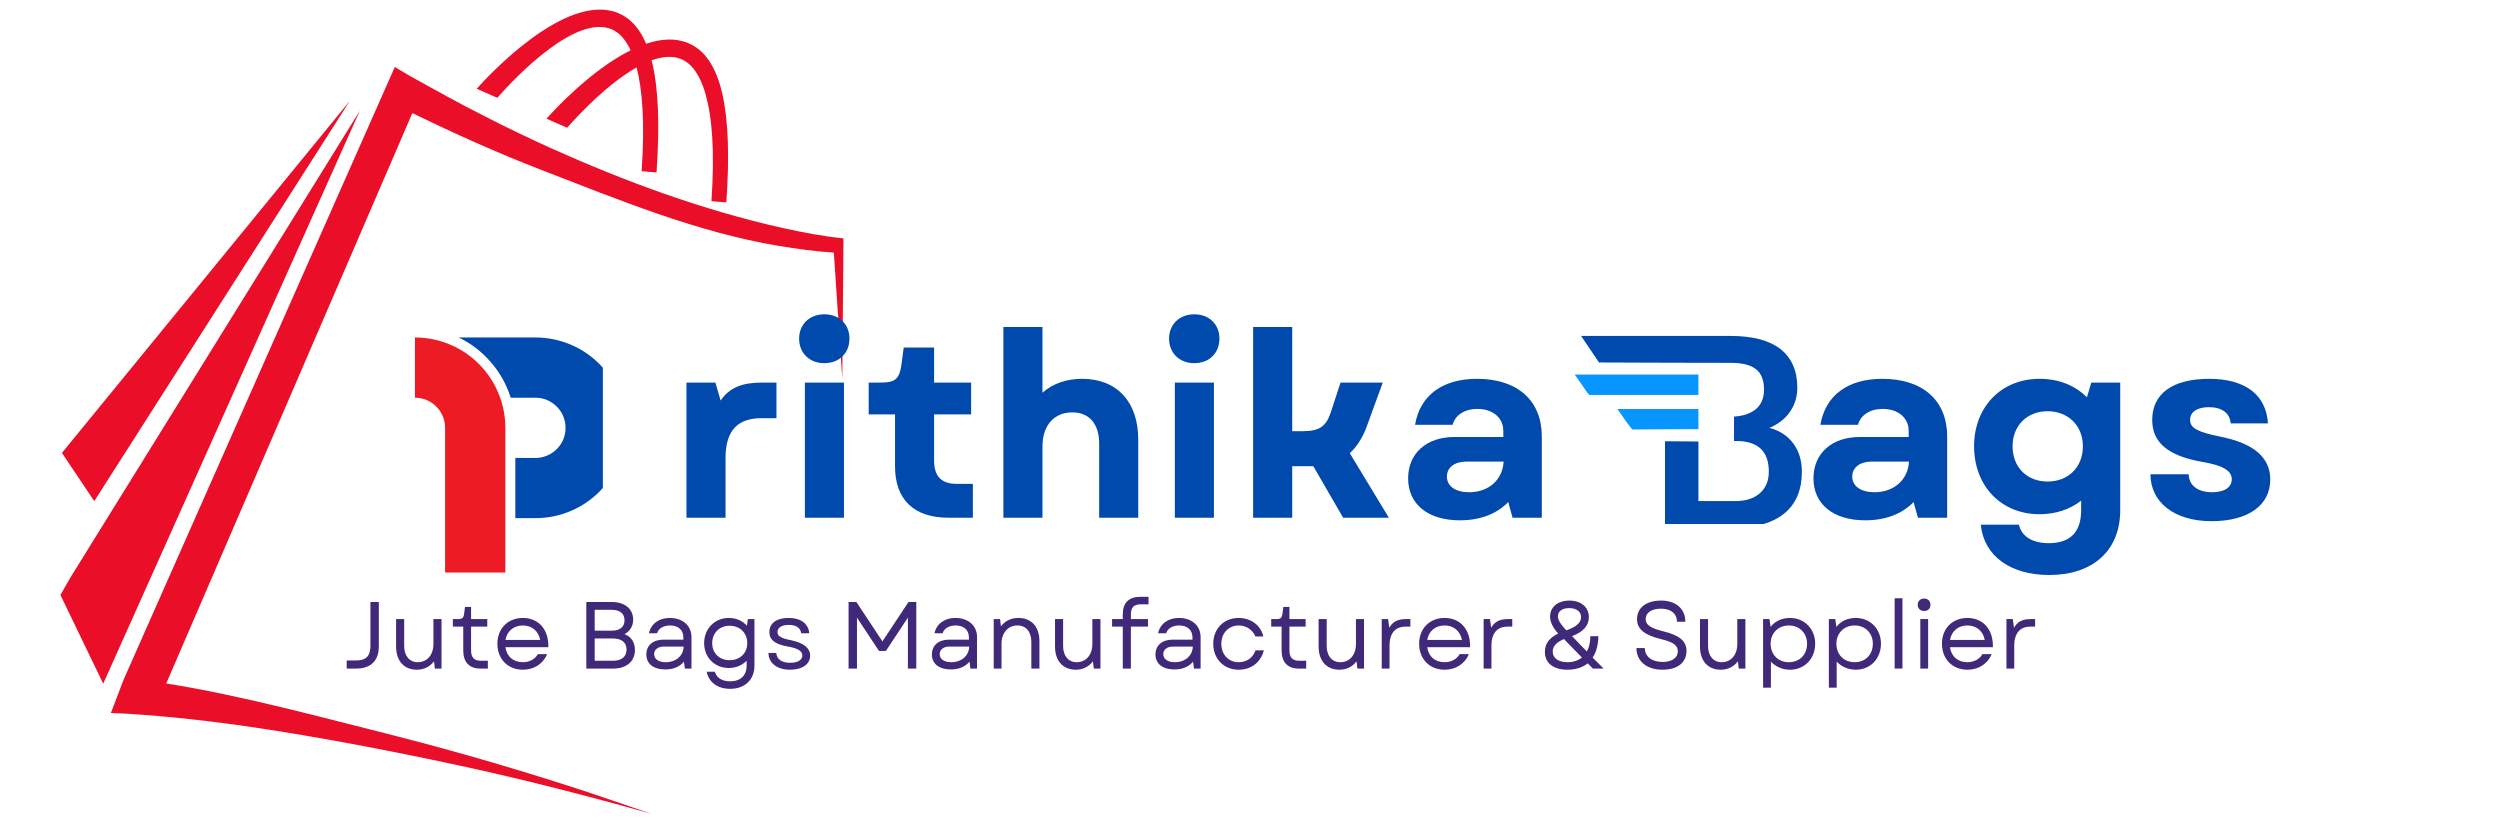 <svg xmlns="http://www.w3.org/2000/svg" xmlns:xlink="http://www.w3.org/1999/xlink" width="135" viewBox="0 0 135 45" height="45" preserveAspectRatio="xMidYMid meet"><defs><g></g><clipPath id="dceaaebc30"><path d="M 5.949 3.605 L 45.547 3.605 L 45.547 43.949 L 5.949 43.949 Z M 5.949 3.605 " clip-rule="nonzero"></path></clipPath><clipPath id="3b720be76a"><path d="M 3.262 5 L 20 5 L 20 37 L 3.262 37 Z M 3.262 5 " clip-rule="nonzero"></path></clipPath><clipPath id="32f713e27a"><path d="M 3.262 5 L 19 5 L 19 28 L 3.262 28 Z M 3.262 5 " clip-rule="nonzero"></path></clipPath><clipPath id="31500888ad"><path d="M 22.398 18.223 L 28 18.223 L 28 30.918 L 22.398 30.918 Z M 22.398 18.223 " clip-rule="nonzero"></path></clipPath><clipPath id="1d76ad6b48"><path d="M 24 18.223 L 32.555 18.223 L 32.555 28 L 24 28 Z M 24 18.223 " clip-rule="nonzero"></path></clipPath><clipPath id="6243091a3d"><path d="M 85.02 20 L 92 20 L 92 22 L 85.02 22 Z M 85.02 20 " clip-rule="nonzero"></path></clipPath><clipPath id="d3f1b4ecfe"><path d="M 85.02 18.141 L 97.715 18.141 L 97.715 28.297 L 85.02 28.297 Z M 85.02 18.141 " clip-rule="nonzero"></path></clipPath></defs><g clip-path="url(#dceaaebc30)"><path fill="#ea0e28" d="M 45.547 13.039 L 45.543 12.871 C 44.457 12.762 43.363 12.555 42.285 12.316 C 37.961 11.352 33.758 9.801 29.719 7.988 C 28.617 7.484 27.27 6.848 26.199 6.289 C 24.875 5.629 23.441 4.828 22.152 4.113 L 21.32 3.617 L 6.676 36.699 L 6.516 37.113 L 6.484 37.203 L 5.988 38.5 C 6.547 38.52 7.246 38.559 7.801 38.605 C 8.941 38.691 10.199 38.82 11.34 38.957 C 15.477 39.457 20.676 40.445 24.75 41.328 C 28.223 42.07 31.77 42.988 35.184 43.949 C 34.051 43.566 32.922 43.168 31.785 42.789 C 28.398 41.676 24.883 40.641 21.434 39.758 C 17.453 38.762 13.133 37.57 8.977 36.906 L 22.266 6.109 C 24.535 7.211 26.887 8.27 29.223 9.172 C 33.41 10.789 37.613 12.535 42.043 13.277 C 43.031 13.438 44.02 13.578 45.027 13.641 C 45.051 13.977 45.484 20.457 45.484 20.457 L 45.547 13.039 " fill-opacity="1" fill-rule="nonzero"></path></g><g clip-path="url(#3b720be76a)"><path fill="#ea0e28" d="M 3.801 31.188 L 3.262 32.129 L 5.574 36.918 L 19.43 5.98 L 3.801 31.188 " fill-opacity="1" fill-rule="nonzero"></path></g><g clip-path="url(#32f713e27a)"><path fill="#ea0e28" d="M 18.895 5.441 L 3.344 24.457 L 5.09 27.062 Z M 18.895 5.441 " fill-opacity="1" fill-rule="nonzero"></path></g><path fill="#ea0e28" d="M 33.031 1.582 C 33.387 1.73 33.75 2.066 34.055 2.715 C 31.875 3.797 29.824 6.055 29.512 6.41 L 30.625 6.898 C 31.352 6.074 32.875 4.488 34.375 3.641 C 34.684 4.82 34.832 6.602 34.648 9.246 L 35.453 9.312 C 35.633 6.734 35.559 4.711 35.188 3.258 C 35.77 3.047 36.324 2.996 36.801 3.199 C 37.75 3.594 38.801 5.355 38.418 10.863 L 39.223 10.93 C 39.566 5.992 38.984 3.086 37.164 2.328 C 36.469 2.035 35.684 2.098 34.891 2.363 C 34.543 1.539 34.051 0.984 33.395 0.711 C 30.527 -0.488 26.211 4.266 25.742 4.793 L 26.855 5.281 C 28 3.984 31.125 0.785 33.031 1.582 " fill-opacity="1" fill-rule="nonzero"></path><g clip-path="url(#31500888ad)"><path fill="#ed1c24" d="M 27.289 27.98 L 27.289 31.234 L 24.035 31.234 L 24.035 23.102 C 24.035 22.887 23.992 22.68 23.91 22.48 C 23.828 22.281 23.711 22.105 23.559 21.953 C 23.406 21.801 23.23 21.684 23.031 21.598 C 22.832 21.516 22.621 21.477 22.406 21.477 L 22.406 18.223 C 22.727 18.223 23.047 18.254 23.359 18.316 C 23.672 18.379 23.98 18.473 24.273 18.594 C 24.57 18.715 24.852 18.867 25.117 19.043 C 25.387 19.223 25.633 19.426 25.859 19.652 C 26.086 19.879 26.285 20.125 26.465 20.391 C 26.645 20.656 26.793 20.938 26.914 21.234 C 27.039 21.531 27.133 21.836 27.195 22.148 C 27.258 22.465 27.289 22.781 27.289 23.102 Z M 27.289 27.98 " fill-opacity="1" fill-rule="evenodd"></path></g><g clip-path="url(#1d76ad6b48)"><path fill="#004aad" d="M 28.914 18.223 C 29.234 18.223 29.551 18.254 29.867 18.316 C 30.18 18.379 30.484 18.473 30.781 18.594 C 31.078 18.715 31.359 18.867 31.625 19.043 C 31.891 19.223 32.137 19.426 32.363 19.652 C 32.59 19.879 32.793 20.125 32.973 20.391 C 33.148 20.656 33.301 20.938 33.422 21.234 C 33.547 21.531 33.637 21.836 33.699 22.148 C 33.762 22.465 33.793 22.781 33.793 23.102 C 33.793 23.422 33.762 23.738 33.699 24.055 C 33.637 24.367 33.547 24.672 33.422 24.969 C 33.301 25.266 33.148 25.547 32.973 25.812 C 32.793 26.078 32.59 26.328 32.363 26.555 C 32.137 26.781 31.891 26.98 31.625 27.16 C 31.359 27.336 31.078 27.488 30.781 27.609 C 30.484 27.734 30.18 27.824 29.867 27.887 C 29.551 27.949 29.234 27.98 28.914 27.98 L 27.828 27.98 L 27.828 24.73 L 28.914 24.73 C 29.129 24.73 29.336 24.688 29.535 24.605 C 29.734 24.523 29.91 24.406 30.062 24.254 C 30.215 24.102 30.336 23.926 30.418 23.727 C 30.5 23.527 30.539 23.316 30.539 23.102 C 30.539 22.887 30.5 22.68 30.418 22.48 C 30.336 22.281 30.215 22.105 30.062 21.953 C 29.91 21.801 29.734 21.684 29.535 21.598 C 29.336 21.516 29.129 21.477 28.914 21.477 L 27.578 21.477 C 27.355 20.762 26.996 20.125 26.508 19.559 C 26.02 18.996 25.441 18.547 24.77 18.223 Z M 28.914 18.223 " fill-opacity="1" fill-rule="evenodd"></path></g><g clip-path="url(#6243091a3d)"><path fill="#0795ff" d="M 85.82 21.328 L 85.707 21.195 L 85.035 20.223 L 91.715 20.223 L 91.715 21.328 Z M 85.82 21.328 " fill-opacity="1" fill-rule="evenodd"></path></g><path fill="#0795ff" d="M 88.145 23.191 L 87.875 22.852 L 87.34 22.086 L 91.715 22.086 L 91.715 23.172 C 90.52 23.172 89.332 23.191 88.145 23.191 Z M 88.145 23.191 " fill-opacity="1" fill-rule="evenodd"></path><g clip-path="url(#d3f1b4ecfe)"><path fill="#004aad" d="M 89.91 28.492 L 89.91 23.828 C 90.508 23.828 91.105 23.84 91.715 23.84 L 91.715 27.059 L 93.707 27.059 C 94.277 27.059 94.711 26.914 95.031 26.637 C 95.352 26.355 95.516 25.965 95.516 25.469 C 95.516 24.395 94.957 23.848 93.863 23.816 L 93.637 23.816 L 93.637 22.496 C 94.121 22.465 94.504 22.34 94.793 22.113 C 95.102 21.867 95.258 21.504 95.258 21.039 C 95.258 20.535 95.113 20.164 94.824 19.938 C 94.535 19.707 94.082 19.594 93.461 19.594 C 92.461 19.594 88.414 19.586 86.348 19.574 L 85.379 18.141 L 93.461 18.141 C 94.629 18.141 95.527 18.375 96.133 18.84 C 96.742 19.316 97.055 20.008 97.055 20.938 C 97.055 21.41 96.93 21.836 96.672 22.219 C 96.414 22.598 96.043 22.898 95.547 23.105 C 96.105 23.25 96.539 23.539 96.848 23.961 C 97.148 24.375 97.301 24.879 97.301 25.469 C 97.301 26.449 96.992 27.191 96.371 27.711 C 95.742 28.234 94.855 28.492 93.688 28.492 Z M 89.91 28.492 " fill-opacity="1" fill-rule="evenodd"></path></g><g fill="#004aad" fill-opacity="1"><g transform="translate(36.007, 27.956)"><g><path d="M 1.062 0 L 3.172 0 L 3.172 -3.219 C 3.172 -4.797 3.906 -5.375 5.125 -5.375 L 5.922 -5.375 L 5.922 -7.297 L 5.125 -7.297 C 4.062 -7.297 3.375 -7.016 2.906 -6.328 L 2.625 -7.297 L 1.062 -7.297 Z M 1.062 0 "></path></g></g></g><g fill="#004aad" fill-opacity="1"><g transform="translate(42.402, 27.956)"><g><path d="M 1.062 0 L 3.172 0 L 3.172 -7.297 L 1.062 -7.297 Z M 0.75 -9.672 C 0.75 -8.891 1.312 -8.344 2.109 -8.344 C 2.922 -8.344 3.469 -8.891 3.469 -9.672 C 3.469 -10.438 2.922 -10.984 2.109 -10.984 C 1.312 -10.984 0.75 -10.438 0.75 -9.672 Z M 0.75 -9.672 "></path></g></g></g><g fill="#004aad" fill-opacity="1"><g transform="translate(46.629, 27.956)"><g><path d="M 4.578 0 L 5.906 0 L 5.906 -1.828 L 5.031 -1.828 C 4.203 -1.828 3.812 -2.234 3.812 -3.094 L 3.812 -5.578 L 5.812 -5.578 L 5.812 -7.297 L 3.812 -7.297 L 3.812 -9.188 L 2.172 -9.188 L 2.047 -8.25 C 1.938 -7.5 1.719 -7.297 0.938 -7.297 L 0.281 -7.297 L 0.281 -5.578 L 1.703 -5.578 L 1.703 -2.766 C 1.703 -0.984 2.719 0 4.578 0 Z M 4.578 0 "></path></g></g></g><g fill="#004aad" fill-opacity="1"><g transform="translate(53.121, 27.956)"><g><path d="M 1.062 0 L 3.172 0 L 3.172 -3.844 C 3.172 -5 3.812 -5.688 4.781 -5.688 C 5.688 -5.688 6.234 -5.078 6.234 -4 L 6.234 0 L 8.344 0 L 8.344 -4.219 C 8.344 -6.25 7.203 -7.5 5.312 -7.5 C 4.484 -7.5 3.734 -7.25 3.172 -6.75 L 3.172 -10.297 L 1.062 -10.297 Z M 1.062 0 "></path></g></g></g><g fill="#004aad" fill-opacity="1"><g transform="translate(62.38, 27.956)"><g><path d="M 1.062 0 L 3.172 0 L 3.172 -7.297 L 1.062 -7.297 Z M 0.75 -9.672 C 0.75 -8.891 1.312 -8.344 2.109 -8.344 C 2.922 -8.344 3.469 -8.891 3.469 -9.672 C 3.469 -10.438 2.922 -10.984 2.109 -10.984 C 1.312 -10.984 0.75 -10.438 0.75 -9.672 Z M 0.75 -9.672 "></path></g></g></g><g fill="#004aad" fill-opacity="1"><g transform="translate(66.607, 27.956)"><g><path d="M 1.062 0 L 3.172 0 L 3.172 -2.781 L 4.312 -2.781 L 5.922 0 L 8.391 0 L 6.281 -3.484 C 6.672 -3.844 6.984 -4.328 7.219 -4.984 L 8.062 -7.297 L 5.781 -7.297 L 5.266 -5.719 C 5 -4.891 4.609 -4.672 3.719 -4.672 L 3.172 -4.672 L 3.172 -10.297 L 1.062 -10.297 Z M 1.062 0 "></path></g></g></g><g fill="#004aad" fill-opacity="1"><g transform="translate(75.351, 27.956)"><g><path d="M 3.484 0.141 C 4.578 0.141 5.469 -0.203 6.094 -0.844 L 6.328 0 L 7.906 0 L 7.906 -4.391 C 7.906 -6.328 6.594 -7.5 4.406 -7.5 C 2.547 -7.5 1.328 -6.609 1.062 -5.016 L 3.094 -5.016 C 3.219 -5.531 3.734 -5.875 4.422 -5.875 C 5.25 -5.875 5.828 -5.406 5.828 -4.688 L 5.828 -4.359 L 3.188 -4.359 C 1.672 -4.359 0.688 -3.469 0.688 -2.125 C 0.688 -0.719 1.766 0.141 3.484 0.141 Z M 2.781 -2.219 C 2.781 -2.719 3.203 -3.031 3.844 -3.031 L 5.844 -3.031 C 5.797 -2.047 5.031 -1.375 3.984 -1.375 C 3.25 -1.375 2.781 -1.703 2.781 -2.219 Z M 2.781 -2.219 "></path></g></g></g><g fill="#004aad" fill-opacity="1"><g transform="translate(84.169, 27.956)"><g></g></g></g><g fill="#004aad" fill-opacity="1"><g transform="translate(87.436, 27.956)"><g></g></g></g><g fill="#004aad" fill-opacity="1"><g transform="translate(90.703, 27.956)"><g></g></g></g><g fill="#004aad" fill-opacity="1"><g transform="translate(93.97, 27.956)"><g></g></g></g><g fill="#004aad" fill-opacity="1"><g transform="translate(97.24, 27.956)"><g><path d="M 3.484 0.141 C 4.578 0.141 5.469 -0.203 6.094 -0.844 L 6.328 0 L 7.906 0 L 7.906 -4.391 C 7.906 -6.328 6.594 -7.5 4.406 -7.5 C 2.547 -7.5 1.328 -6.609 1.062 -5.016 L 3.094 -5.016 C 3.219 -5.531 3.734 -5.875 4.422 -5.875 C 5.25 -5.875 5.828 -5.406 5.828 -4.688 L 5.828 -4.359 L 3.188 -4.359 C 1.672 -4.359 0.688 -3.469 0.688 -2.125 C 0.688 -0.719 1.766 0.141 3.484 0.141 Z M 2.781 -2.219 C 2.781 -2.719 3.203 -3.031 3.844 -3.031 L 5.844 -3.031 C 5.797 -2.047 5.031 -1.375 3.984 -1.375 C 3.25 -1.375 2.781 -1.703 2.781 -2.219 Z M 2.781 -2.219 "></path></g></g></g><g fill="#004aad" fill-opacity="1"><g transform="translate(106.054, 27.956)"><g><path d="M 4.609 3.094 C 6.953 3.094 8.438 1.781 8.438 -0.406 L 8.438 -7.297 L 6.875 -7.297 L 6.641 -6.5 C 6 -7.141 5.125 -7.5 4.078 -7.5 C 2.016 -7.5 0.547 -5.984 0.547 -3.859 C 0.547 -1.703 2.016 -0.188 4.078 -0.188 C 4.953 -0.188 5.734 -0.453 6.328 -0.922 L 6.328 -0.406 C 6.328 0.781 5.734 1.375 4.578 1.375 C 3.703 1.375 3.109 1.016 2.969 0.375 L 0.906 0.375 C 1.078 2.062 2.5 3.094 4.609 3.094 Z M 2.625 -3.859 C 2.625 -4.969 3.406 -5.75 4.516 -5.75 C 5.625 -5.75 6.422 -4.969 6.422 -3.859 C 6.422 -2.719 5.625 -1.953 4.516 -1.953 C 3.406 -1.953 2.625 -2.719 2.625 -3.859 Z M 2.625 -3.859 "></path></g></g></g><g fill="#004aad" fill-opacity="1"><g transform="translate(115.563, 27.956)"><g><path d="M 3.859 0.188 C 5.844 0.188 7.031 -0.672 7.031 -2.062 C 7.031 -3.25 6.141 -4.016 4.344 -4.375 C 3.094 -4.625 2.703 -4.844 2.703 -5.281 C 2.703 -5.719 3.094 -5.969 3.719 -5.969 C 4.422 -5.969 4.859 -5.641 4.891 -5.094 L 6.906 -5.094 C 6.812 -6.641 5.672 -7.5 3.734 -7.5 C 1.766 -7.5 0.656 -6.703 0.656 -5.281 C 0.656 -4.078 1.484 -3.344 3.344 -3.016 C 4.484 -2.828 4.953 -2.531 4.953 -2.078 C 4.953 -1.641 4.562 -1.375 3.891 -1.375 C 3.109 -1.375 2.641 -1.75 2.625 -2.344 L 0.562 -2.344 C 0.562 -0.828 1.859 0.188 3.859 0.188 Z M 3.859 0.188 "></path></g></g></g><g fill="#402978" fill-opacity="1"><g transform="translate(18.503, 36.103)"><g><path d="M 0.219 0 L 0.734 0 C 1.562 0 1.953 -0.469 1.953 -1.188 L 1.953 -3.594 L 1.5 -3.594 L 1.5 -1.219 C 1.5 -0.734 1.312 -0.438 0.734 -0.438 L 0.219 -0.438 Z M 0.219 0 "></path></g></g></g><g fill="#402978" fill-opacity="1"><g transform="translate(20.967, 36.103)"><g><path d="M 1.547 0.062 C 1.891 0.062 2.234 -0.078 2.469 -0.391 L 2.516 0 L 2.875 0 L 2.875 -2.672 L 2.438 -2.672 L 2.438 -1.328 C 2.438 -0.734 2.094 -0.344 1.594 -0.344 C 1.141 -0.344 0.859 -0.688 0.859 -1.219 L 0.859 -2.672 L 0.422 -2.672 L 0.422 -1.188 C 0.422 -0.422 0.844 0.062 1.547 0.062 Z M 1.547 0.062 "></path></g></g></g><g fill="#402978" fill-opacity="1"><g transform="translate(24.313, 36.103)"><g><path d="M 1.625 0 L 2.031 0 L 2.031 -0.422 L 1.656 -0.422 C 1.297 -0.422 1.125 -0.594 1.125 -0.984 L 1.125 -2.266 L 2 -2.266 L 2 -2.672 L 1.125 -2.672 L 1.125 -3.328 L 0.797 -3.328 L 0.75 -2.969 C 0.719 -2.734 0.656 -2.672 0.406 -2.672 L 0.141 -2.672 L 0.141 -2.266 L 0.703 -2.266 L 0.703 -0.969 C 0.703 -0.344 1.031 0 1.625 0 Z M 1.625 0 "></path></g></g></g><g fill="#402978" fill-opacity="1"><g transform="translate(26.593, 36.103)"><g><path d="M 1.641 0.062 C 2.234 0.062 2.734 -0.25 2.953 -0.781 L 2.453 -0.781 C 2.297 -0.5 1.984 -0.344 1.641 -0.344 C 1.125 -0.344 0.766 -0.656 0.703 -1.156 L 3.016 -1.156 C 3.047 -2.094 2.5 -2.734 1.641 -2.734 C 0.828 -2.734 0.266 -2.156 0.266 -1.344 C 0.266 -0.516 0.828 0.062 1.641 0.062 Z M 0.703 -1.547 C 0.781 -2.016 1.141 -2.328 1.641 -2.328 C 2.125 -2.328 2.484 -2.031 2.578 -1.547 Z M 0.703 -1.547 "></path></g></g></g><g fill="#402978" fill-opacity="1"><g transform="translate(29.857, 36.103)"><g></g></g></g><g fill="#402978" fill-opacity="1"><g transform="translate(31.13, 36.103)"><g><path d="M 0.531 0 L 1.984 0 C 2.703 0 3.156 -0.391 3.156 -1 C 3.156 -1.406 2.969 -1.719 2.594 -1.859 C 2.891 -2.016 3.062 -2.297 3.062 -2.641 C 3.062 -3.219 2.609 -3.594 1.922 -3.594 L 0.531 -3.594 Z M 0.984 -0.422 L 0.984 -1.625 L 1.969 -1.625 C 2.438 -1.625 2.703 -1.406 2.703 -1.031 C 2.703 -0.641 2.438 -0.422 1.969 -0.422 Z M 0.984 -2.047 L 0.984 -3.172 L 1.906 -3.172 C 2.344 -3.172 2.594 -2.969 2.594 -2.609 C 2.594 -2.25 2.344 -2.047 1.906 -2.047 Z M 0.984 -2.047 "></path></g></g></g><g fill="#402978" fill-opacity="1"><g transform="translate(34.574, 36.103)"><g><path d="M 1.359 0.047 C 1.781 0.047 2.125 -0.094 2.359 -0.375 L 2.406 0 L 2.766 0 L 2.766 -1.703 C 2.766 -2.312 2.297 -2.734 1.594 -2.734 C 1.016 -2.734 0.578 -2.422 0.469 -1.906 L 0.906 -1.906 C 0.984 -2.172 1.266 -2.328 1.609 -2.328 C 2.062 -2.328 2.328 -2.078 2.328 -1.672 L 2.328 -1.562 L 1.25 -1.562 C 0.688 -1.562 0.328 -1.25 0.328 -0.766 C 0.328 -0.266 0.703 0.047 1.359 0.047 Z M 0.75 -0.781 C 0.75 -1.031 0.969 -1.188 1.266 -1.188 L 2.344 -1.188 C 2.328 -0.688 1.922 -0.344 1.375 -0.344 C 0.984 -0.344 0.75 -0.516 0.75 -0.781 Z M 0.75 -0.781 "></path></g></g></g><g fill="#402978" fill-opacity="1"><g transform="translate(37.757, 36.103)"><g><path d="M 1.672 1.094 C 2.469 1.094 2.984 0.594 2.984 -0.156 L 2.984 -2.672 L 2.625 -2.672 L 2.578 -2.312 C 2.344 -2.578 2 -2.734 1.594 -2.734 C 0.844 -2.734 0.266 -2.156 0.266 -1.375 C 0.266 -0.594 0.844 -0.031 1.594 -0.031 C 1.984 -0.031 2.312 -0.172 2.562 -0.422 L 2.562 -0.172 C 2.562 0.375 2.234 0.688 1.672 0.688 C 1.234 0.688 0.938 0.5 0.844 0.172 L 0.406 0.172 C 0.516 0.734 0.984 1.094 1.672 1.094 Z M 0.703 -1.375 C 0.703 -1.922 1.094 -2.312 1.641 -2.312 C 2.203 -2.312 2.594 -1.922 2.594 -1.375 C 2.594 -0.828 2.203 -0.453 1.641 -0.453 C 1.094 -0.453 0.703 -0.828 0.703 -1.375 Z M 0.703 -1.375 "></path></g></g></g><g fill="#402978" fill-opacity="1"><g transform="translate(41.217, 36.103)"><g><path d="M 1.438 0.062 C 2.109 0.062 2.531 -0.234 2.531 -0.703 C 2.531 -1.109 2.172 -1.391 1.5 -1.531 C 0.953 -1.641 0.766 -1.75 0.766 -1.969 C 0.766 -2.203 0.984 -2.359 1.375 -2.359 C 1.781 -2.359 2.016 -2.188 2.047 -1.906 L 2.484 -1.906 C 2.438 -2.422 2.031 -2.734 1.375 -2.734 C 0.719 -2.734 0.328 -2.453 0.328 -1.969 C 0.328 -1.547 0.656 -1.297 1.344 -1.188 C 1.859 -1.094 2.109 -0.953 2.109 -0.703 C 2.109 -0.469 1.859 -0.312 1.453 -0.312 C 0.984 -0.312 0.719 -0.516 0.703 -0.844 L 0.281 -0.844 C 0.281 -0.297 0.75 0.062 1.438 0.062 Z M 1.438 0.062 "></path></g></g></g><g fill="#402978" fill-opacity="1"><g transform="translate(44.019, 36.103)"><g></g></g></g><g fill="#402978" fill-opacity="1"><g transform="translate(45.292, 36.103)"><g><path d="M 0.531 0 L 0.984 0 L 0.984 -2.75 L 2.172 -0.953 L 2.547 -0.953 L 3.734 -2.75 L 3.734 0 L 4.188 0 L 4.188 -3.594 L 3.766 -3.594 L 2.359 -1.469 L 0.953 -3.594 L 0.531 -3.594 Z M 0.531 0 "></path></g></g></g><g fill="#402978" fill-opacity="1"><g transform="translate(49.994, 36.103)"><g><path d="M 1.359 0.047 C 1.781 0.047 2.125 -0.094 2.359 -0.375 L 2.406 0 L 2.766 0 L 2.766 -1.703 C 2.766 -2.312 2.297 -2.734 1.594 -2.734 C 1.016 -2.734 0.578 -2.422 0.469 -1.906 L 0.906 -1.906 C 0.984 -2.172 1.266 -2.328 1.609 -2.328 C 2.062 -2.328 2.328 -2.078 2.328 -1.672 L 2.328 -1.562 L 1.25 -1.562 C 0.688 -1.562 0.328 -1.25 0.328 -0.766 C 0.328 -0.266 0.703 0.047 1.359 0.047 Z M 0.75 -0.781 C 0.75 -1.031 0.969 -1.188 1.266 -1.188 L 2.344 -1.188 C 2.328 -0.688 1.922 -0.344 1.375 -0.344 C 0.984 -0.344 0.75 -0.516 0.75 -0.781 Z M 0.75 -0.781 "></path></g></g></g><g fill="#402978" fill-opacity="1"><g transform="translate(53.176, 36.103)"><g><path d="M 0.484 0 L 0.906 0 L 0.906 -1.344 C 0.906 -1.938 1.266 -2.328 1.766 -2.328 C 2.234 -2.328 2.516 -1.984 2.516 -1.438 L 2.516 0 L 2.953 0 L 2.953 -1.484 C 2.953 -2.25 2.531 -2.734 1.812 -2.734 C 1.453 -2.734 1.109 -2.594 0.875 -2.281 L 0.828 -2.672 L 0.484 -2.672 Z M 0.484 0 "></path></g></g></g><g fill="#402978" fill-opacity="1"><g transform="translate(56.549, 36.103)"><g><path d="M 1.547 0.062 C 1.891 0.062 2.234 -0.078 2.469 -0.391 L 2.516 0 L 2.875 0 L 2.875 -2.672 L 2.438 -2.672 L 2.438 -1.328 C 2.438 -0.734 2.094 -0.344 1.594 -0.344 C 1.141 -0.344 0.859 -0.688 0.859 -1.219 L 0.859 -2.672 L 0.422 -2.672 L 0.422 -1.188 C 0.422 -0.422 0.844 0.062 1.547 0.062 Z M 1.547 0.062 "></path></g></g></g><g fill="#402978" fill-opacity="1"><g transform="translate(59.896, 36.103)"><g><path d="M 0.734 -2.938 L 0.734 -2.672 L 0.156 -2.672 L 0.156 -2.266 L 0.734 -2.266 L 0.734 0 L 1.172 0 L 1.172 -2.266 L 2.094 -2.266 L 2.094 -2.672 L 1.172 -2.672 L 1.172 -2.922 C 1.172 -3.297 1.328 -3.469 1.703 -3.469 L 2.125 -3.469 L 2.125 -3.875 L 1.672 -3.875 C 1.062 -3.875 0.734 -3.547 0.734 -2.938 Z M 0.734 -2.938 "></path></g></g></g><g fill="#402978" fill-opacity="1"><g transform="translate(62.067, 36.103)"><g><path d="M 1.359 0.047 C 1.781 0.047 2.125 -0.094 2.359 -0.375 L 2.406 0 L 2.766 0 L 2.766 -1.703 C 2.766 -2.312 2.297 -2.734 1.594 -2.734 C 1.016 -2.734 0.578 -2.422 0.469 -1.906 L 0.906 -1.906 C 0.984 -2.172 1.266 -2.328 1.609 -2.328 C 2.062 -2.328 2.328 -2.078 2.328 -1.672 L 2.328 -1.562 L 1.25 -1.562 C 0.688 -1.562 0.328 -1.25 0.328 -0.766 C 0.328 -0.266 0.703 0.047 1.359 0.047 Z M 0.75 -0.781 C 0.75 -1.031 0.969 -1.188 1.266 -1.188 L 2.344 -1.188 C 2.328 -0.688 1.922 -0.344 1.375 -0.344 C 0.984 -0.344 0.75 -0.516 0.75 -0.781 Z M 0.75 -0.781 "></path></g></g></g><g fill="#402978" fill-opacity="1"><g transform="translate(65.249, 36.103)"><g><path d="M 1.641 0.062 C 2.312 0.062 2.828 -0.328 3 -0.984 L 2.547 -0.984 C 2.422 -0.594 2.078 -0.344 1.641 -0.344 C 1.094 -0.344 0.703 -0.75 0.703 -1.344 C 0.703 -1.906 1.094 -2.328 1.641 -2.328 C 2.047 -2.328 2.375 -2.109 2.547 -1.734 L 2.969 -1.734 C 2.844 -2.328 2.297 -2.734 1.641 -2.734 C 0.844 -2.734 0.266 -2.156 0.266 -1.344 C 0.266 -0.516 0.844 0.062 1.641 0.062 Z M 1.641 0.062 "></path></g></g></g><g fill="#402978" fill-opacity="1"><g transform="translate(68.504, 36.103)"><g><path d="M 1.625 0 L 2.031 0 L 2.031 -0.422 L 1.656 -0.422 C 1.297 -0.422 1.125 -0.594 1.125 -0.984 L 1.125 -2.266 L 2 -2.266 L 2 -2.672 L 1.125 -2.672 L 1.125 -3.328 L 0.797 -3.328 L 0.75 -2.969 C 0.719 -2.734 0.656 -2.672 0.406 -2.672 L 0.141 -2.672 L 0.141 -2.266 L 0.703 -2.266 L 0.703 -0.969 C 0.703 -0.344 1.031 0 1.625 0 Z M 1.625 0 "></path></g></g></g><g fill="#402978" fill-opacity="1"><g transform="translate(70.783, 36.103)"><g><path d="M 1.547 0.062 C 1.891 0.062 2.234 -0.078 2.469 -0.391 L 2.516 0 L 2.875 0 L 2.875 -2.672 L 2.438 -2.672 L 2.438 -1.328 C 2.438 -0.734 2.094 -0.344 1.594 -0.344 C 1.141 -0.344 0.859 -0.688 0.859 -1.219 L 0.859 -2.672 L 0.422 -2.672 L 0.422 -1.188 C 0.422 -0.422 0.844 0.062 1.547 0.062 Z M 1.547 0.062 "></path></g></g></g><g fill="#402978" fill-opacity="1"><g transform="translate(74.129, 36.103)"><g><path d="M 0.484 0 L 0.906 0 L 0.906 -1.234 C 0.906 -2 1.297 -2.266 1.781 -2.266 L 2.031 -2.266 L 2.031 -2.672 L 1.797 -2.672 C 1.344 -2.672 1.078 -2.531 0.891 -2.203 L 0.828 -2.672 L 0.484 -2.672 Z M 0.484 0 "></path></g></g></g><g fill="#402978" fill-opacity="1"><g transform="translate(76.367, 36.103)"><g><path d="M 1.641 0.062 C 2.234 0.062 2.734 -0.25 2.953 -0.781 L 2.453 -0.781 C 2.297 -0.5 1.984 -0.344 1.641 -0.344 C 1.125 -0.344 0.766 -0.656 0.703 -1.156 L 3.016 -1.156 C 3.047 -2.094 2.5 -2.734 1.641 -2.734 C 0.828 -2.734 0.266 -2.156 0.266 -1.344 C 0.266 -0.516 0.828 0.062 1.641 0.062 Z M 0.703 -1.547 C 0.781 -2.016 1.141 -2.328 1.641 -2.328 C 2.125 -2.328 2.484 -2.031 2.578 -1.547 Z M 0.703 -1.547 "></path></g></g></g><g fill="#402978" fill-opacity="1"><g transform="translate(79.632, 36.103)"><g><path d="M 0.484 0 L 0.906 0 L 0.906 -1.234 C 0.906 -2 1.297 -2.266 1.781 -2.266 L 2.031 -2.266 L 2.031 -2.672 L 1.797 -2.672 C 1.344 -2.672 1.078 -2.531 0.891 -2.203 L 0.828 -2.672 L 0.484 -2.672 Z M 0.484 0 "></path></g></g></g><g fill="#402978" fill-opacity="1"><g transform="translate(81.87, 36.103)"><g></g></g></g><g fill="#402978" fill-opacity="1"><g transform="translate(83.143, 36.103)"><g><path d="M 1.5 0.062 C 1.953 0.062 2.312 -0.062 2.594 -0.281 L 2.875 0 L 3.453 0 L 2.859 -0.594 C 3.062 -0.891 3.156 -1.281 3.172 -1.75 L 2.734 -1.75 C 2.734 -1.422 2.672 -1.141 2.547 -0.922 L 1.75 -1.75 C 2.359 -1.984 2.656 -2.328 2.656 -2.781 C 2.656 -3.312 2.234 -3.672 1.609 -3.672 C 0.984 -3.672 0.562 -3.328 0.562 -2.812 C 0.562 -2.5 0.719 -2.203 1 -1.891 C 0.516 -1.656 0.281 -1.344 0.281 -0.906 C 0.281 -0.297 0.734 0.062 1.5 0.062 Z M 0.703 -0.922 C 0.703 -1.203 0.906 -1.422 1.312 -1.594 L 2.281 -0.594 C 2.078 -0.438 1.812 -0.344 1.5 -0.344 C 1.016 -0.344 0.703 -0.562 0.703 -0.922 Z M 0.984 -2.828 C 0.984 -3.094 1.219 -3.266 1.594 -3.266 C 1.984 -3.266 2.234 -3.078 2.234 -2.781 C 2.234 -2.484 2 -2.266 1.438 -2.062 C 1.109 -2.422 0.984 -2.625 0.984 -2.828 Z M 0.984 -2.828 "></path></g></g></g><g fill="#402978" fill-opacity="1"><g transform="translate(86.782, 36.103)"><g></g></g></g><g fill="#402978" fill-opacity="1"><g transform="translate(88.055, 36.103)"><g><path d="M 1.719 0.062 C 2.516 0.062 3.016 -0.312 3.016 -0.953 C 3.016 -1.469 2.656 -1.797 1.75 -2.016 C 1.047 -2.188 0.812 -2.375 0.812 -2.672 C 0.812 -3.016 1.125 -3.234 1.641 -3.234 C 2.172 -3.234 2.5 -2.969 2.5 -2.531 L 2.953 -2.531 C 2.953 -3.234 2.438 -3.672 1.641 -3.672 C 0.844 -3.672 0.344 -3.281 0.344 -2.672 C 0.344 -2.125 0.75 -1.812 1.625 -1.594 C 2.281 -1.438 2.547 -1.266 2.547 -0.938 C 2.547 -0.578 2.234 -0.359 1.719 -0.359 C 1.156 -0.359 0.766 -0.641 0.766 -1.109 L 0.312 -1.109 C 0.312 -0.406 0.859 0.062 1.719 0.062 Z M 1.719 0.062 "></path></g></g></g><g fill="#402978" fill-opacity="1"><g transform="translate(91.376, 36.103)"><g><path d="M 1.547 0.062 C 1.891 0.062 2.234 -0.078 2.469 -0.391 L 2.516 0 L 2.875 0 L 2.875 -2.672 L 2.438 -2.672 L 2.438 -1.328 C 2.438 -0.734 2.094 -0.344 1.594 -0.344 C 1.141 -0.344 0.859 -0.688 0.859 -1.219 L 0.859 -2.672 L 0.422 -2.672 L 0.422 -1.188 C 0.422 -0.422 0.844 0.062 1.547 0.062 Z M 1.547 0.062 "></path></g></g></g><g fill="#402978" fill-opacity="1"><g transform="translate(94.723, 36.103)"><g><path d="M 1.938 0.062 C 2.719 0.062 3.297 -0.531 3.297 -1.344 C 3.297 -2.141 2.719 -2.734 1.938 -2.734 C 1.5 -2.734 1.125 -2.562 0.891 -2.25 L 0.828 -2.672 L 0.484 -2.672 L 0.484 1.031 L 0.906 1.031 L 0.906 -0.375 C 1.156 -0.109 1.516 0.062 1.938 0.062 Z M 0.891 -1.344 C 0.891 -1.906 1.297 -2.328 1.875 -2.328 C 2.453 -2.328 2.859 -1.906 2.859 -1.344 C 2.859 -0.75 2.453 -0.344 1.875 -0.344 C 1.297 -0.344 0.891 -0.75 0.891 -1.344 Z M 0.891 -1.344 "></path></g></g></g><g fill="#402978" fill-opacity="1"><g transform="translate(98.275, 36.103)"><g><path d="M 1.938 0.062 C 2.719 0.062 3.297 -0.531 3.297 -1.344 C 3.297 -2.141 2.719 -2.734 1.938 -2.734 C 1.5 -2.734 1.125 -2.562 0.891 -2.25 L 0.828 -2.672 L 0.484 -2.672 L 0.484 1.031 L 0.906 1.031 L 0.906 -0.375 C 1.156 -0.109 1.516 0.062 1.938 0.062 Z M 0.891 -1.344 C 0.891 -1.906 1.297 -2.328 1.875 -2.328 C 2.453 -2.328 2.859 -1.906 2.859 -1.344 C 2.859 -0.75 2.453 -0.344 1.875 -0.344 C 1.297 -0.344 0.891 -0.75 0.891 -1.344 Z M 0.891 -1.344 "></path></g></g></g><g fill="#402978" fill-opacity="1"><g transform="translate(101.827, 36.103)"><g><path d="M 0.484 0 L 0.906 0 L 0.906 -3.797 L 0.484 -3.797 Z M 0.484 0 "></path></g></g></g><g fill="#402978" fill-opacity="1"><g transform="translate(103.213, 36.103)"><g><path d="M 0.484 0 L 0.906 0 L 0.906 -2.672 L 0.484 -2.672 Z M 0.344 -3.438 C 0.344 -3.25 0.484 -3.109 0.688 -3.109 C 0.906 -3.109 1.031 -3.25 1.031 -3.438 C 1.031 -3.641 0.906 -3.781 0.688 -3.781 C 0.484 -3.781 0.344 -3.641 0.344 -3.438 Z M 0.344 -3.438 "></path></g></g></g><g fill="#402978" fill-opacity="1"><g transform="translate(104.599, 36.103)"><g><path d="M 1.641 0.062 C 2.234 0.062 2.734 -0.25 2.953 -0.781 L 2.453 -0.781 C 2.297 -0.5 1.984 -0.344 1.641 -0.344 C 1.125 -0.344 0.766 -0.656 0.703 -1.156 L 3.016 -1.156 C 3.047 -2.094 2.5 -2.734 1.641 -2.734 C 0.828 -2.734 0.266 -2.156 0.266 -1.344 C 0.266 -0.516 0.828 0.062 1.641 0.062 Z M 0.703 -1.547 C 0.781 -2.016 1.141 -2.328 1.641 -2.328 C 2.125 -2.328 2.484 -2.031 2.578 -1.547 Z M 0.703 -1.547 "></path></g></g></g><g fill="#402978" fill-opacity="1"><g transform="translate(107.864, 36.103)"><g><path d="M 0.484 0 L 0.906 0 L 0.906 -1.234 C 0.906 -2 1.297 -2.266 1.781 -2.266 L 2.031 -2.266 L 2.031 -2.672 L 1.797 -2.672 C 1.344 -2.672 1.078 -2.531 0.891 -2.203 L 0.828 -2.672 L 0.484 -2.672 Z M 0.484 0 "></path></g></g></g></svg>